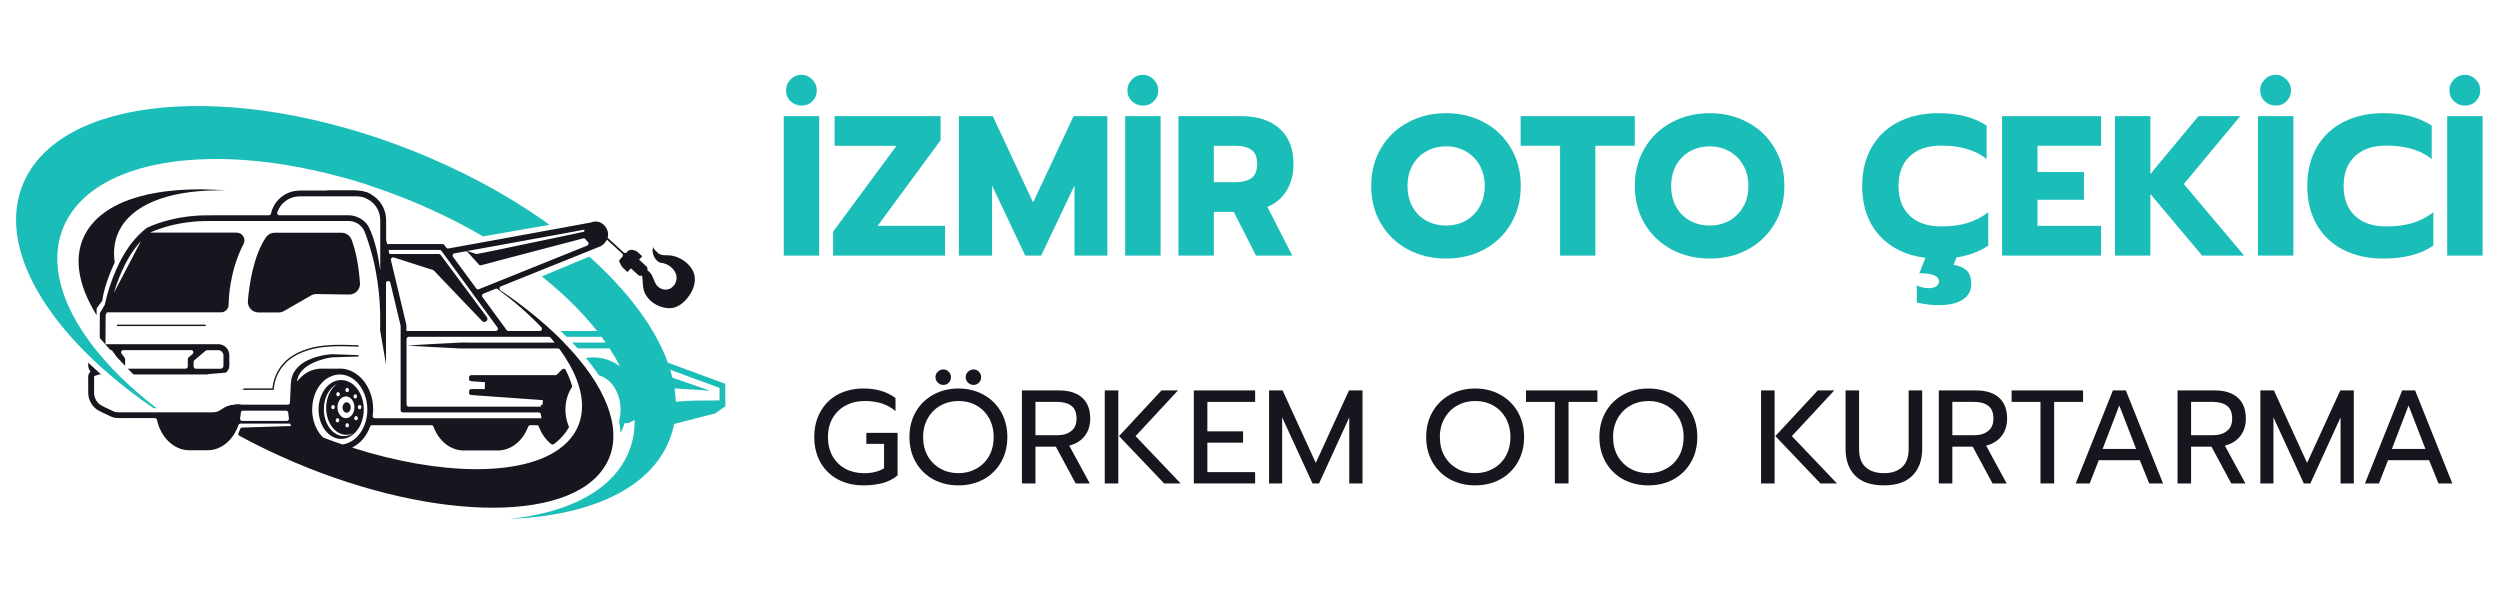 <svg xmlns="http://www.w3.org/2000/svg" xmlns:xlink="http://www.w3.org/1999/xlink" width="350" zoomAndPan="magnify" viewBox="0 0 262.5 63.75" height="85" preserveAspectRatio="xMidYMid meet" version="1.0"><defs><g/><clipPath id="1113a7348a"><path d="M 1 4 L 261.738 4 L 261.738 58 L 1 58 Z M 1 4 " clip-rule="nonzero"/></clipPath><clipPath id="1ea684e3b3"><path d="M 80 0.781 L 260.738 0.781 L 260.738 33 L 80 33 Z M 80 0.781 " clip-rule="nonzero"/></clipPath><clipPath id="67a37601e2"><rect x="0" width="181" y="0" height="33"/></clipPath><clipPath id="be9b7fa10d"><path d="M 83 32 L 258 32 L 258 53.375 L 83 53.375 Z M 83 32 " clip-rule="nonzero"/></clipPath><clipPath id="c61ebf8677"><rect x="0" width="175" y="0" height="22"/></clipPath><clipPath id="47e6801aac"><path d="M 52 22 L 75.324 22 L 75.324 51 L 52 51 Z M 52 22 " clip-rule="nonzero"/></clipPath><clipPath id="7899487f89"><path d="M 0.461 7 L 57 7 L 57 39 L 0.461 39 Z M 0.461 7 " clip-rule="nonzero"/></clipPath><clipPath id="0af6dc1acf"><path d="M 68 38 L 75.324 38 L 75.324 41 L 68 41 Z M 68 38 " clip-rule="nonzero"/></clipPath><clipPath id="95f9ac5d4c"><rect x="0" width="261" y="0" height="54"/></clipPath></defs><g clip-path="url(#1113a7348a)"><g transform="matrix(1, 0, 0, 1, 1, 4)"><g clip-path="url(#95f9ac5d4c)"><g clip-path="url(#1ea684e3b3)"><g transform="matrix(1, 0, 0, 1, 80, 0)"><g clip-path="url(#67a37601e2)"><g fill="#1abdb8" fill-opacity="1"><g transform="translate(0.357, 22.837)"><g><path d="M 2.812 -15.75 C 2.363 -15.75 1.977 -15.898 1.656 -16.203 C 1.332 -16.516 1.172 -16.895 1.172 -17.344 C 1.172 -17.789 1.332 -18.176 1.656 -18.5 C 1.977 -18.82 2.363 -18.984 2.812 -18.984 C 3.238 -18.984 3.609 -18.82 3.922 -18.5 C 4.242 -18.176 4.406 -17.789 4.406 -17.344 C 4.406 -16.895 4.25 -16.516 3.938 -16.203 C 3.633 -15.898 3.258 -15.75 2.812 -15.75 Z M 0.938 -14.641 L 4.656 -14.641 L 4.656 0 L 0.938 0 Z M 0.938 -14.641 "/></g></g></g><g fill="#1abdb8" fill-opacity="1"><g transform="translate(5.948, 22.837)"><g><path d="M 0.531 -2.516 L 7.188 -11.531 L 0.688 -11.531 L 0.688 -14.641 L 11.812 -14.641 L 11.812 -12.109 L 5.203 -3.125 L 12.281 -3.125 L 12.281 0 L 0.531 0 Z M 0.531 -2.516 "/></g></g></g><g fill="#1abdb8" fill-opacity="1"><g transform="translate(18.743, 22.837)"><g><path d="M 0.938 -14.641 L 4.5 -14.641 L 8.734 -5.578 L 12.984 -14.641 L 16.531 -14.641 L 16.531 0 L 13.078 0 L 13.078 -7.359 L 9.578 0 L 7.906 0 L 4.422 -7.359 L 4.422 0 L 0.938 0 Z M 0.938 -14.641 "/></g></g></g><g fill="#1abdb8" fill-opacity="1"><g transform="translate(36.207, 22.837)"><g><path d="M 2.812 -15.75 C 2.363 -15.75 1.977 -15.898 1.656 -16.203 C 1.332 -16.516 1.172 -16.895 1.172 -17.344 C 1.172 -17.789 1.332 -18.176 1.656 -18.5 C 1.977 -18.82 2.363 -18.984 2.812 -18.984 C 3.238 -18.984 3.609 -18.82 3.922 -18.5 C 4.242 -18.176 4.406 -17.789 4.406 -17.344 C 4.406 -16.895 4.25 -16.516 3.938 -16.203 C 3.633 -15.898 3.258 -15.75 2.812 -15.75 Z M 0.938 -14.641 L 4.656 -14.641 L 4.656 0 L 0.938 0 Z M 0.938 -14.641 "/></g></g></g><g fill="#1abdb8" fill-opacity="1"><g transform="translate(41.798, 22.837)"><g><path d="M 0.938 -14.641 L 7.516 -14.641 C 9.234 -14.641 10.578 -14.207 11.547 -13.344 C 12.523 -12.477 13.016 -11.238 13.016 -9.625 C 13.016 -8.531 12.773 -7.598 12.297 -6.828 C 11.828 -6.055 11.156 -5.484 10.281 -5.109 L 12.891 0 L 9.078 0 L 6.75 -4.594 L 4.656 -4.594 L 4.656 0 L 0.938 0 Z M 6.875 -7.703 C 7.613 -7.703 8.188 -7.844 8.594 -8.125 C 9 -8.414 9.203 -8.914 9.203 -9.625 C 9.203 -10.344 9 -10.836 8.594 -11.109 C 8.195 -11.391 7.625 -11.531 6.875 -11.531 L 4.656 -11.531 L 4.656 -7.703 Z M 6.875 -7.703 "/></g></g></g><g fill="#1abdb8" fill-opacity="1"><g transform="translate(55.325, 22.837)"><g/></g></g><g fill="#1abdb8" fill-opacity="1"><g transform="translate(62.445, 22.837)"><g><path d="M 8.406 0.312 C 6.926 0.312 5.586 -0.004 4.391 -0.641 C 3.191 -1.285 2.25 -2.188 1.562 -3.344 C 0.875 -4.5 0.531 -5.82 0.531 -7.312 C 0.531 -8.801 0.875 -10.125 1.562 -11.281 C 2.25 -12.445 3.191 -13.348 4.391 -13.984 C 5.586 -14.629 6.926 -14.953 8.406 -14.953 C 9.875 -14.953 11.203 -14.629 12.391 -13.984 C 13.586 -13.348 14.523 -12.445 15.203 -11.281 C 15.891 -10.125 16.234 -8.801 16.234 -7.312 C 16.234 -5.82 15.891 -4.5 15.203 -3.344 C 14.523 -2.188 13.586 -1.285 12.391 -0.641 C 11.203 -0.004 9.875 0.312 8.406 0.312 Z M 8.406 -3.156 C 9.145 -3.156 9.82 -3.32 10.438 -3.656 C 11.051 -4 11.539 -4.484 11.906 -5.109 C 12.27 -5.742 12.453 -6.477 12.453 -7.312 C 12.453 -8.145 12.27 -8.875 11.906 -9.5 C 11.551 -10.125 11.066 -10.609 10.453 -10.953 C 9.836 -11.297 9.156 -11.469 8.406 -11.469 C 7.633 -11.469 6.941 -11.297 6.328 -10.953 C 5.711 -10.609 5.227 -10.125 4.875 -9.5 C 4.52 -8.875 4.344 -8.145 4.344 -7.312 C 4.344 -6.477 4.52 -5.742 4.875 -5.109 C 5.227 -4.484 5.711 -4 6.328 -3.656 C 6.953 -3.32 7.645 -3.156 8.406 -3.156 Z M 8.406 -3.156 "/></g></g></g><g fill="#1abdb8" fill-opacity="1"><g transform="translate(78.464, 22.837)"><g><path d="M 4.344 -11.531 L 0.203 -11.531 L 0.203 -14.641 L 12.188 -14.641 L 12.188 -11.531 L 8.047 -11.531 L 8.047 0 L 4.344 0 Z M 4.344 -11.531 "/></g></g></g><g fill="#1abdb8" fill-opacity="1"><g transform="translate(90.127, 22.837)"><g><path d="M 8.406 0.312 C 6.926 0.312 5.586 -0.004 4.391 -0.641 C 3.191 -1.285 2.25 -2.188 1.562 -3.344 C 0.875 -4.5 0.531 -5.82 0.531 -7.312 C 0.531 -8.801 0.875 -10.125 1.562 -11.281 C 2.25 -12.445 3.191 -13.348 4.391 -13.984 C 5.586 -14.629 6.926 -14.953 8.406 -14.953 C 9.875 -14.953 11.203 -14.629 12.391 -13.984 C 13.586 -13.348 14.523 -12.445 15.203 -11.281 C 15.891 -10.125 16.234 -8.801 16.234 -7.312 C 16.234 -5.82 15.891 -4.5 15.203 -3.344 C 14.523 -2.188 13.586 -1.285 12.391 -0.641 C 11.203 -0.004 9.875 0.312 8.406 0.312 Z M 8.406 -3.156 C 9.145 -3.156 9.82 -3.32 10.438 -3.656 C 11.051 -4 11.539 -4.484 11.906 -5.109 C 12.27 -5.742 12.453 -6.477 12.453 -7.312 C 12.453 -8.145 12.27 -8.875 11.906 -9.5 C 11.551 -10.125 11.066 -10.609 10.453 -10.953 C 9.836 -11.297 9.156 -11.469 8.406 -11.469 C 7.633 -11.469 6.941 -11.297 6.328 -10.953 C 5.711 -10.609 5.227 -10.125 4.875 -9.5 C 4.52 -8.875 4.344 -8.145 4.344 -7.312 C 4.344 -6.477 4.52 -5.742 4.875 -5.109 C 5.227 -4.484 5.711 -4 6.328 -3.656 C 6.953 -3.32 7.645 -3.156 8.406 -3.156 Z M 8.406 -3.156 "/></g></g></g><g fill="#1abdb8" fill-opacity="1"><g transform="translate(106.879, 22.837)"><g/></g></g><g fill="#1abdb8" fill-opacity="1"><g transform="translate(113.999, 22.837)"><g><path d="M 13.766 -1.047 C 12.848 -0.422 11.738 -0.008 10.438 0.188 L 10.125 0.969 C 10.738 1.062 11.203 1.266 11.516 1.578 C 11.828 1.891 11.984 2.348 11.984 2.953 C 11.984 3.691 11.68 4.25 11.078 4.625 C 10.484 5.008 9.664 5.203 8.625 5.203 C 8.156 5.203 7.695 5.172 7.25 5.109 C 6.812 5.055 6.484 4.988 6.266 4.906 L 6.266 3.125 C 6.629 3.32 7.055 3.422 7.547 3.422 C 7.879 3.422 8.133 3.352 8.312 3.219 C 8.5 3.094 8.594 2.922 8.594 2.703 C 8.594 2.441 8.43 2.234 8.109 2.078 C 7.797 1.93 7.27 1.859 6.531 1.859 L 7.172 0.234 C 5.816 0.066 4.641 -0.344 3.641 -1 C 2.641 -1.656 1.867 -2.52 1.328 -3.594 C 0.797 -4.676 0.531 -5.914 0.531 -7.312 C 0.531 -8.863 0.859 -10.211 1.516 -11.359 C 2.172 -12.516 3.102 -13.398 4.312 -14.016 C 5.52 -14.641 6.914 -14.953 8.5 -14.953 C 9.551 -14.953 10.488 -14.848 11.312 -14.641 C 12.133 -14.43 12.895 -14.102 13.594 -13.656 L 13.594 -10.141 C 12.977 -10.629 12.281 -10.984 11.5 -11.203 C 10.727 -11.43 9.844 -11.547 8.844 -11.547 C 7.406 -11.547 6.297 -11.172 5.516 -10.422 C 4.734 -9.672 4.344 -8.633 4.344 -7.312 C 4.344 -5.988 4.734 -4.945 5.516 -4.188 C 6.305 -3.438 7.414 -3.062 8.844 -3.062 C 9.844 -3.062 10.738 -3.176 11.531 -3.406 C 12.332 -3.645 13.078 -4.023 13.766 -4.547 Z M 13.766 -1.047 "/></g></g></g><g fill="#1abdb8" fill-opacity="1"><g transform="translate(128.28, 22.837)"><g><path d="M 0.938 -14.641 L 11.328 -14.641 L 11.328 -11.531 L 4.656 -11.531 L 4.656 -8.781 L 9.531 -8.781 L 9.531 -5.859 L 4.656 -5.859 L 4.656 -3.125 L 11.328 -3.125 L 11.328 0 L 0.938 0 Z M 0.938 -14.641 "/></g></g></g><g fill="#1abdb8" fill-opacity="1"><g transform="translate(140.132, 22.837)"><g><path d="M 0.938 -14.641 L 4.656 -14.641 L 4.656 -8.562 L 9.703 -14.641 L 14.094 -14.641 L 8.172 -7.516 L 14.5 0 L 10.094 0 L 4.656 -6.469 L 4.656 0 L 0.938 0 Z M 0.938 -14.641 "/></g></g></g><g fill="#1abdb8" fill-opacity="1"><g transform="translate(155.146, 22.837)"><g><path d="M 2.812 -15.75 C 2.363 -15.75 1.977 -15.898 1.656 -16.203 C 1.332 -16.516 1.172 -16.895 1.172 -17.344 C 1.172 -17.789 1.332 -18.176 1.656 -18.5 C 1.977 -18.82 2.363 -18.984 2.812 -18.984 C 3.238 -18.984 3.609 -18.82 3.922 -18.5 C 4.242 -18.176 4.406 -17.789 4.406 -17.344 C 4.406 -16.895 4.25 -16.516 3.938 -16.203 C 3.633 -15.898 3.258 -15.75 2.812 -15.75 Z M 0.938 -14.641 L 4.656 -14.641 L 4.656 0 L 0.938 0 Z M 0.938 -14.641 "/></g></g></g><g fill="#1abdb8" fill-opacity="1"><g transform="translate(160.737, 22.837)"><g><path d="M 8.5 0.312 C 6.914 0.312 5.52 0.004 4.312 -0.609 C 3.102 -1.223 2.172 -2.102 1.516 -3.25 C 0.859 -4.406 0.531 -5.758 0.531 -7.312 C 0.531 -8.863 0.859 -10.211 1.516 -11.359 C 2.172 -12.516 3.102 -13.398 4.312 -14.016 C 5.52 -14.641 6.914 -14.953 8.5 -14.953 C 9.551 -14.953 10.488 -14.848 11.312 -14.641 C 12.133 -14.43 12.895 -14.102 13.594 -13.656 L 13.594 -10.141 C 12.977 -10.629 12.281 -10.984 11.5 -11.203 C 10.727 -11.43 9.844 -11.547 8.844 -11.547 C 7.406 -11.547 6.297 -11.172 5.516 -10.422 C 4.734 -9.672 4.344 -8.633 4.344 -7.312 C 4.344 -5.988 4.734 -4.945 5.516 -4.188 C 6.305 -3.438 7.414 -3.062 8.844 -3.062 C 9.844 -3.062 10.738 -3.176 11.531 -3.406 C 12.332 -3.645 13.078 -4.023 13.766 -4.547 L 13.766 -1.047 C 12.441 -0.141 10.688 0.312 8.5 0.312 Z M 8.5 0.312 "/></g></g></g><g fill="#1abdb8" fill-opacity="1"><g transform="translate(175.018, 22.837)"><g><path d="M 2.812 -15.75 C 2.363 -15.75 1.977 -15.898 1.656 -16.203 C 1.332 -16.516 1.172 -16.895 1.172 -17.344 C 1.172 -17.789 1.332 -18.176 1.656 -18.5 C 1.977 -18.82 2.363 -18.984 2.812 -18.984 C 3.238 -18.984 3.609 -18.82 3.922 -18.5 C 4.242 -18.176 4.406 -17.789 4.406 -17.344 C 4.406 -16.895 4.25 -16.516 3.938 -16.203 C 3.633 -15.898 3.258 -15.75 2.812 -15.75 Z M 0.938 -14.641 L 4.656 -14.641 L 4.656 0 L 0.938 0 Z M 0.938 -14.641 "/></g></g></g></g></g></g><g clip-path="url(#be9b7fa10d)"><g transform="matrix(1, 0, 0, 1, 83, 32)"><g clip-path="url(#c61ebf8677)"><g fill="#16171e" fill-opacity="1"><g transform="translate(0.872, 14.761)"><g><path d="M 5.797 0.203 C 4.785 0.203 3.891 -0.004 3.109 -0.422 C 2.328 -0.836 1.719 -1.43 1.281 -2.203 C 0.844 -2.973 0.625 -3.863 0.625 -4.875 C 0.625 -5.883 0.844 -6.773 1.281 -7.547 C 1.719 -8.328 2.328 -8.926 3.109 -9.344 C 3.891 -9.758 4.785 -9.969 5.797 -9.969 C 7.148 -9.969 8.27 -9.633 9.156 -8.969 L 9.156 -7.594 C 8.352 -8.301 7.273 -8.656 5.922 -8.656 C 5.18 -8.656 4.52 -8.5 3.938 -8.188 C 3.352 -7.883 2.895 -7.445 2.562 -6.875 C 2.227 -6.301 2.062 -5.633 2.062 -4.875 C 2.062 -4.113 2.223 -3.441 2.547 -2.859 C 2.879 -2.285 3.332 -1.844 3.906 -1.531 C 4.488 -1.227 5.141 -1.078 5.859 -1.078 C 6.711 -1.078 7.41 -1.25 7.953 -1.594 L 7.953 -4.156 L 6.094 -4.156 L 6.094 -5.312 L 9.375 -5.312 L 9.375 -0.844 C 8.938 -0.477 8.422 -0.211 7.828 -0.047 C 7.234 0.117 6.555 0.203 5.797 0.203 Z M 5.797 0.203 "/></g></g></g><g fill="#16171e" fill-opacity="1"><g transform="translate(10.866, 14.761)"><g><path d="M 4.188 -10.344 C 3.969 -10.344 3.773 -10.422 3.609 -10.578 C 3.441 -10.742 3.359 -10.938 3.359 -11.156 C 3.359 -11.383 3.441 -11.578 3.609 -11.734 C 3.773 -11.891 3.969 -11.969 4.188 -11.969 C 4.406 -11.969 4.594 -11.891 4.75 -11.734 C 4.906 -11.578 4.984 -11.383 4.984 -11.156 C 4.984 -10.938 4.906 -10.742 4.75 -10.578 C 4.594 -10.422 4.406 -10.344 4.188 -10.344 Z M 7.359 -10.344 C 7.141 -10.344 6.945 -10.422 6.781 -10.578 C 6.613 -10.742 6.531 -10.938 6.531 -11.156 C 6.531 -11.383 6.613 -11.578 6.781 -11.734 C 6.945 -11.891 7.141 -11.969 7.359 -11.969 C 7.578 -11.969 7.766 -11.891 7.922 -11.734 C 8.078 -11.578 8.156 -11.383 8.156 -11.156 C 8.156 -10.938 8.078 -10.742 7.922 -10.578 C 7.766 -10.422 7.578 -10.344 7.359 -10.344 Z M 5.766 0.203 C 4.797 0.203 3.922 -0.004 3.141 -0.422 C 2.359 -0.848 1.742 -1.445 1.297 -2.219 C 0.848 -2.988 0.625 -3.875 0.625 -4.875 C 0.625 -5.875 0.848 -6.758 1.297 -7.531 C 1.742 -8.301 2.359 -8.898 3.141 -9.328 C 3.922 -9.754 4.797 -9.969 5.766 -9.969 C 6.734 -9.969 7.609 -9.754 8.391 -9.328 C 9.172 -8.898 9.785 -8.301 10.234 -7.531 C 10.68 -6.758 10.906 -5.875 10.906 -4.875 C 10.906 -3.875 10.68 -2.988 10.234 -2.219 C 9.785 -1.445 9.172 -0.848 8.391 -0.422 C 7.609 -0.004 6.734 0.203 5.766 0.203 Z M 5.766 -1.078 C 6.453 -1.078 7.078 -1.234 7.641 -1.547 C 8.211 -1.859 8.66 -2.301 8.984 -2.875 C 9.305 -3.445 9.469 -4.113 9.469 -4.875 C 9.469 -5.625 9.305 -6.285 8.984 -6.859 C 8.66 -7.43 8.219 -7.875 7.656 -8.188 C 7.102 -8.5 6.484 -8.656 5.797 -8.656 C 5.098 -8.656 4.469 -8.5 3.906 -8.188 C 3.344 -7.883 2.895 -7.441 2.562 -6.859 C 2.227 -6.285 2.062 -5.625 2.062 -4.875 C 2.062 -4.113 2.223 -3.445 2.547 -2.875 C 2.879 -2.301 3.328 -1.859 3.891 -1.547 C 4.453 -1.234 5.078 -1.078 5.766 -1.078 Z M 5.766 -1.078 "/></g></g></g><g fill="#16171e" fill-opacity="1"><g transform="translate(22.396, 14.761)"><g><path d="M 0.906 -9.766 L 4.828 -9.766 C 5.867 -9.766 6.672 -9.508 7.234 -9 C 7.797 -8.5 8.078 -7.766 8.078 -6.797 C 8.078 -6.086 7.883 -5.484 7.5 -4.984 C 7.113 -4.484 6.57 -4.145 5.875 -3.969 L 8.031 0 L 6.547 0 L 4.469 -3.859 L 2.328 -3.859 L 2.328 0 L 0.906 0 Z M 4.594 -5.062 C 5.219 -5.062 5.711 -5.207 6.078 -5.5 C 6.453 -5.789 6.641 -6.223 6.641 -6.797 C 6.641 -7.43 6.457 -7.883 6.094 -8.156 C 5.738 -8.426 5.238 -8.562 4.594 -8.562 L 2.328 -8.562 L 2.328 -5.062 Z M 4.594 -5.062 "/></g></g></g><g fill="#16171e" fill-opacity="1"><g transform="translate(31.093, 14.761)"><g><path d="M 0.906 -9.766 L 2.328 -9.766 L 2.328 0 L 0.906 0 Z M 2.406 -4.969 L 6.859 -9.766 L 8.594 -9.766 L 4.141 -4.969 L 8.875 0 L 7.141 0 Z M 2.406 -4.969 "/></g></g></g><g fill="#16171e" fill-opacity="1"><g transform="translate(40.445, 14.761)"><g><path d="M 0.906 -9.766 L 7.344 -9.766 L 7.344 -8.562 L 2.328 -8.562 L 2.328 -5.469 L 6.078 -5.469 L 6.078 -4.281 L 2.328 -4.281 L 2.328 -1.188 L 7.344 -1.188 L 7.344 0 L 0.906 0 Z M 0.906 -9.766 "/></g></g></g><g fill="#16171e" fill-opacity="1"><g transform="translate(48.345, 14.761)"><g><path d="M 0.906 -9.766 L 2.328 -9.766 L 5.812 -2.156 L 9.297 -9.766 L 10.719 -9.766 L 10.719 0 L 9.328 0 L 9.328 -6.938 L 6.156 0 L 5.469 0 L 2.281 -6.938 L 2.281 0 L 0.906 0 Z M 0.906 -9.766 "/></g></g></g><g fill="#16171e" fill-opacity="1"><g transform="translate(59.959, 14.761)"><g/></g></g><g fill="#16171e" fill-opacity="1"><g transform="translate(65.124, 14.761)"><g><path d="M 5.766 0.203 C 4.797 0.203 3.922 -0.004 3.141 -0.422 C 2.359 -0.848 1.742 -1.445 1.297 -2.219 C 0.848 -2.988 0.625 -3.875 0.625 -4.875 C 0.625 -5.875 0.848 -6.758 1.297 -7.531 C 1.742 -8.301 2.359 -8.898 3.141 -9.328 C 3.922 -9.754 4.797 -9.969 5.766 -9.969 C 6.734 -9.969 7.609 -9.754 8.391 -9.328 C 9.172 -8.898 9.785 -8.301 10.234 -7.531 C 10.68 -6.758 10.906 -5.875 10.906 -4.875 C 10.906 -3.875 10.68 -2.988 10.234 -2.219 C 9.785 -1.445 9.172 -0.848 8.391 -0.422 C 7.609 -0.004 6.734 0.203 5.766 0.203 Z M 5.766 -1.078 C 6.453 -1.078 7.078 -1.234 7.641 -1.547 C 8.211 -1.859 8.66 -2.301 8.984 -2.875 C 9.305 -3.445 9.469 -4.113 9.469 -4.875 C 9.469 -5.625 9.305 -6.285 8.984 -6.859 C 8.66 -7.43 8.219 -7.875 7.656 -8.188 C 7.102 -8.5 6.484 -8.656 5.797 -8.656 C 5.098 -8.656 4.469 -8.5 3.906 -8.188 C 3.344 -7.883 2.895 -7.441 2.562 -6.859 C 2.227 -6.285 2.062 -5.625 2.062 -4.875 C 2.062 -4.113 2.223 -3.445 2.547 -2.875 C 2.879 -2.301 3.328 -1.859 3.891 -1.547 C 4.453 -1.234 5.078 -1.078 5.766 -1.078 Z M 5.766 -1.078 "/></g></g></g><g fill="#16171e" fill-opacity="1"><g transform="translate(75.885, 14.761)"><g><path d="M 3.375 -8.562 L 0.344 -8.562 L 0.344 -9.766 L 7.844 -9.766 L 7.844 -8.562 L 4.812 -8.562 L 4.812 0 L 3.375 0 Z M 3.375 -8.562 "/></g></g></g><g fill="#16171e" fill-opacity="1"><g transform="translate(83.311, 14.761)"><g><path d="M 5.766 0.203 C 4.797 0.203 3.922 -0.004 3.141 -0.422 C 2.359 -0.848 1.742 -1.445 1.297 -2.219 C 0.848 -2.988 0.625 -3.875 0.625 -4.875 C 0.625 -5.875 0.848 -6.758 1.297 -7.531 C 1.742 -8.301 2.359 -8.898 3.141 -9.328 C 3.922 -9.754 4.797 -9.969 5.766 -9.969 C 6.734 -9.969 7.609 -9.754 8.391 -9.328 C 9.172 -8.898 9.785 -8.301 10.234 -7.531 C 10.68 -6.758 10.906 -5.875 10.906 -4.875 C 10.906 -3.875 10.68 -2.988 10.234 -2.219 C 9.785 -1.445 9.172 -0.848 8.391 -0.422 C 7.609 -0.004 6.734 0.203 5.766 0.203 Z M 5.766 -1.078 C 6.453 -1.078 7.078 -1.234 7.641 -1.547 C 8.211 -1.859 8.66 -2.301 8.984 -2.875 C 9.305 -3.445 9.469 -4.113 9.469 -4.875 C 9.469 -5.625 9.305 -6.285 8.984 -6.859 C 8.66 -7.43 8.219 -7.875 7.656 -8.188 C 7.102 -8.5 6.484 -8.656 5.797 -8.656 C 5.098 -8.656 4.469 -8.5 3.906 -8.188 C 3.344 -7.883 2.895 -7.441 2.562 -6.859 C 2.227 -6.285 2.062 -5.625 2.062 -4.875 C 2.062 -4.113 2.223 -3.445 2.547 -2.875 C 2.879 -2.301 3.328 -1.859 3.891 -1.547 C 4.453 -1.234 5.078 -1.078 5.766 -1.078 Z M 5.766 -1.078 "/></g></g></g><g fill="#16171e" fill-opacity="1"><g transform="translate(94.841, 14.761)"><g/></g></g><g fill="#16171e" fill-opacity="1"><g transform="translate(100.005, 14.761)"><g><path d="M 0.906 -9.766 L 2.328 -9.766 L 2.328 0 L 0.906 0 Z M 2.406 -4.969 L 6.859 -9.766 L 8.594 -9.766 L 4.141 -4.969 L 8.875 0 L 7.141 0 Z M 2.406 -4.969 "/></g></g></g><g fill="#16171e" fill-opacity="1"><g transform="translate(108.939, 14.761)"><g><path d="M 4.875 0.203 C 3.539 0.203 2.535 -0.133 1.859 -0.812 C 1.18 -1.5 0.844 -2.441 0.844 -3.641 L 0.844 -9.766 L 2.266 -9.766 L 2.266 -3.594 C 2.266 -2.758 2.492 -2.129 2.953 -1.703 C 3.422 -1.285 4.062 -1.078 4.875 -1.078 C 5.676 -1.078 6.305 -1.285 6.766 -1.703 C 7.234 -2.129 7.469 -2.758 7.469 -3.594 L 7.469 -9.766 L 8.891 -9.766 L 8.891 -3.641 C 8.891 -2.453 8.551 -1.516 7.875 -0.828 C 7.195 -0.141 6.195 0.203 4.875 0.203 Z M 4.875 0.203 "/></g></g></g><g fill="#16171e" fill-opacity="1"><g transform="translate(118.668, 14.761)"><g><path d="M 0.906 -9.766 L 4.828 -9.766 C 5.867 -9.766 6.672 -9.508 7.234 -9 C 7.797 -8.5 8.078 -7.766 8.078 -6.797 C 8.078 -6.086 7.883 -5.484 7.5 -4.984 C 7.113 -4.484 6.57 -4.145 5.875 -3.969 L 8.031 0 L 6.547 0 L 4.469 -3.859 L 2.328 -3.859 L 2.328 0 L 0.906 0 Z M 4.594 -5.062 C 5.219 -5.062 5.711 -5.207 6.078 -5.5 C 6.453 -5.789 6.641 -6.223 6.641 -6.797 C 6.641 -7.43 6.457 -7.883 6.094 -8.156 C 5.738 -8.426 5.238 -8.562 4.594 -8.562 L 2.328 -8.562 L 2.328 -5.062 Z M 4.594 -5.062 "/></g></g></g><g fill="#16171e" fill-opacity="1"><g transform="translate(126.875, 14.761)"><g><path d="M 3.375 -8.562 L 0.344 -8.562 L 0.344 -9.766 L 7.844 -9.766 L 7.844 -8.562 L 4.812 -8.562 L 4.812 0 L 3.375 0 Z M 3.375 -8.562 "/></g></g></g><g fill="#16171e" fill-opacity="1"><g transform="translate(133.323, 14.761)"><g><path d="M 4.531 -9.766 L 5.891 -9.766 L 9.797 0 L 8.344 0 L 7.359 -2.438 L 3.047 -2.438 L 2.094 0 L 0.625 0 Z M 6.969 -3.625 L 5.203 -8.188 L 3.453 -3.625 Z M 6.969 -3.625 "/></g></g></g><g fill="#16171e" fill-opacity="1"><g transform="translate(143.736, 14.761)"><g><path d="M 0.906 -9.766 L 4.828 -9.766 C 5.867 -9.766 6.672 -9.508 7.234 -9 C 7.797 -8.5 8.078 -7.766 8.078 -6.797 C 8.078 -6.086 7.883 -5.484 7.5 -4.984 C 7.113 -4.484 6.57 -4.145 5.875 -3.969 L 8.031 0 L 6.547 0 L 4.469 -3.859 L 2.328 -3.859 L 2.328 0 L 0.906 0 Z M 4.594 -5.062 C 5.219 -5.062 5.711 -5.207 6.078 -5.5 C 6.453 -5.789 6.641 -6.223 6.641 -6.797 C 6.641 -7.43 6.457 -7.883 6.094 -8.156 C 5.738 -8.426 5.238 -8.562 4.594 -8.562 L 2.328 -8.562 L 2.328 -5.062 Z M 4.594 -5.062 "/></g></g></g><g fill="#16171e" fill-opacity="1"><g transform="translate(152.432, 14.761)"><g><path d="M 0.906 -9.766 L 2.328 -9.766 L 5.812 -2.156 L 9.297 -9.766 L 10.719 -9.766 L 10.719 0 L 9.328 0 L 9.328 -6.938 L 6.156 0 L 5.469 0 L 2.281 -6.938 L 2.281 0 L 0.906 0 Z M 0.906 -9.766 "/></g></g></g><g fill="#16171e" fill-opacity="1"><g transform="translate(163.697, 14.761)"><g><path d="M 4.531 -9.766 L 5.891 -9.766 L 9.797 0 L 8.344 0 L 7.359 -2.438 L 3.047 -2.438 L 2.094 0 L 0.625 0 Z M 6.969 -3.625 L 5.203 -8.188 L 3.453 -3.625 Z M 6.969 -3.625 "/></g></g></g></g></g></g><path fill="#16171e" d="M 26.148 28.809 L 28.254 28.809 C 28.453 28.809 28.645 28.758 28.816 28.66 L 31.656 27.023 C 31.832 26.922 32.031 26.871 32.234 26.875 L 35.656 26.926 C 36.32 26.938 36.848 26.371 36.797 25.711 C 36.625 23.352 36.211 21.922 35.91 21.156 C 35.738 20.723 35.324 20.438 34.859 20.438 L 27.852 20.438 C 27.477 20.438 27.125 20.625 26.914 20.934 C 25.602 22.875 25.168 25.914 25.027 27.594 C 24.969 28.25 25.488 28.809 26.148 28.809 Z M 26.148 28.809 " fill-opacity="1" fill-rule="nonzero"/><path fill="#16171e" d="M 36.656 32.254 L 36.633 32.254 C 34.367 32.164 32.023 32.062 29.973 33.191 C 27.898 34.336 27.633 36.367 27.605 36.785 L 24.609 36.785 C 24.566 36.855 24.508 36.922 24.473 36.922 L 24.27 36.922 C 24.266 36.926 24.266 36.93 24.262 36.934 L 27.746 36.934 L 27.746 36.859 C 27.746 36.836 27.812 34.555 30.043 33.324 C 32.059 32.219 34.375 32.316 36.621 32.402 L 36.652 32.402 L 36.652 32.254 Z M 36.656 32.254 " fill-opacity="1" fill-rule="nonzero"/><path fill="#16171e" d="M 11.289 30.086 L 20.59 30.086 L 20.59 30.238 L 11.289 30.238 Z M 11.289 30.086 " fill-opacity="1" fill-rule="nonzero"/><g clip-path="url(#47e6801aac)"><path fill="#1abdb8" d="M 74.961 36.227 L 69.125 34.078 C 67.887 30.668 65.328 27.121 61.75 23.746 L 61.695 23.695 L 61.387 23.41 C 61.363 23.387 61.336 23.363 61.305 23.34 C 61.16 23.207 61.02 23.074 60.875 22.945 L 55.891 25.02 C 56.043 25.145 56.191 25.262 56.336 25.383 C 58.449 27.117 60.254 28.93 61.695 30.754 L 57.867 30.754 C 58.066 30.945 58.281 31.145 58.496 31.363 L 62.16 31.363 C 62.312 31.566 62.457 31.766 62.598 31.969 L 59.086 31.969 C 59.277 32.164 59.465 32.367 59.66 32.582 L 63.008 32.582 C 63.422 33.211 63.785 33.84 64.102 34.465 C 63.285 33.871 62.312 33.527 61.262 33.527 C 61.012 33.527 60.766 33.547 60.523 33.586 C 60.992 34.156 61.457 34.77 61.891 35.414 C 63.191 35.777 64.16 37.25 64.16 39.004 C 64.16 39.414 64.105 39.809 64 40.188 L 64 40.191 C 64.082 40.609 64.129 41.023 64.148 41.445 C 64.324 41.137 64.469 40.805 64.57 40.438 L 64.57 40.43 L 64.969 40.43 L 64.984 40.418 C 64.988 40.418 65.246 40.289 65.637 40.098 C 65.652 41.227 65.469 42.316 65.059 43.352 C 63.453 47.43 58.766 49.852 52.449 50.488 C 60.887 50.18 67.27 47.34 69.301 42.164 C 69.512 41.625 69.672 41.074 69.781 40.512 C 69.902 39.887 69.961 39.258 69.965 38.617 L 70.48 38.641 L 71.574 38.684 C 71.938 38.699 72.297 38.684 72.668 38.68 L 74.852 38.66 L 75.156 38.66 L 75.156 36.301 Z M 74.551 36.73 L 74.551 38.043 L 72.668 38.059 C 72.309 38.07 71.941 38.055 71.578 38.074 L 70.488 38.141 L 69.961 38.176 C 69.949 37.719 69.902 37.254 69.828 36.785 C 69.773 36.414 69.691 36.035 69.602 35.656 C 69.531 35.383 69.457 35.102 69.371 34.824 Z M 74.551 36.73 " fill-opacity="1" fill-rule="nonzero"/></g><g clip-path="url(#7899487f89)"><path fill="#1abdb8" d="M 56.148 19.207 C 52.109 16.371 47.34 13.793 42.043 11.715 C 23.281 4.352 5.062 6.039 1.352 15.484 C -0.703 20.727 2.129 27.25 8.266 33.277 C 8.469 33.473 8.668 33.676 8.879 33.867 C 9.18 34.152 9.484 34.438 9.801 34.715 C 10.031 34.918 10.266 35.125 10.5 35.324 C 11.914 36.543 13.461 37.727 15.133 38.867 L 15.449 38.867 C 13.953 37.719 12.598 36.531 11.391 35.324 C 11.188 35.117 10.992 34.914 10.801 34.715 C 10.188 34.074 9.625 33.43 9.105 32.781 C 8.969 32.617 8.84 32.449 8.715 32.281 C 5.438 28 4.164 23.648 5.598 20.008 C 8.129 13.562 18.367 11.246 30.535 13.586 C 30.535 13.586 31.105 13.699 31.969 13.891 C 31.969 13.887 31.969 13.887 31.969 13.883 C 32.707 14.043 33.457 14.223 34.211 14.426 C 34.332 14.457 34.461 14.492 34.586 14.52 C 35.711 14.809 36.906 15.156 37.938 15.527 C 39.027 15.883 40.121 16.277 41.215 16.711 C 44.109 17.848 46.82 19.152 49.312 20.586 L 49.316 20.586 C 49.453 20.66 49.586 20.742 49.719 20.82 L 56.695 19.605 C 56.512 19.465 56.332 19.336 56.148 19.207 Z M 56.148 19.207 " fill-opacity="1" fill-rule="nonzero"/></g><path fill="#1abdb8" d="M 19.41 33.82 C 19.359 33.863 19.328 33.922 19.328 33.992 L 19.328 33.887 Z M 19.41 33.82 " fill-opacity="1" fill-rule="nonzero"/><path fill="#1abdb8" d="M 19.559 34.719 L 19.328 34.719 L 19.328 34.488 C 19.328 34.613 19.434 34.719 19.559 34.719 Z M 19.559 34.719 " fill-opacity="1" fill-rule="nonzero"/><path fill="#1abdb8" d="M 20.648 32.77 L 20.734 32.77 C 20.676 32.77 20.629 32.793 20.586 32.828 Z M 20.648 32.77 " fill-opacity="1" fill-rule="nonzero"/><path fill="#1abdb8" d="M 22.461 33.074 L 22.461 33.305 C 22.461 33.012 22.223 32.77 21.93 32.77 L 22.16 32.77 C 22.328 32.77 22.461 32.906 22.461 33.074 Z M 22.461 33.074 " fill-opacity="1" fill-rule="nonzero"/><path fill="#16171e" d="M 11.043 23.551 C 10.848 22.203 11.055 20.949 11.719 19.848 C 13.355 17.145 17.434 15.875 22.723 15.992 C 15.691 15.457 10.18 16.871 8.105 20.297 C 6.633 22.73 7.113 25.828 9.145 29.098 L 9.145 28.375 L 9.742 27.57 C 9.891 26.312 10.508 24.73 11.043 23.551 Z M 11.043 23.551 " fill-opacity="1" fill-rule="nonzero"/><path fill="#16171e" d="M 38.004 16.738 L 33.168 16 L 36.145 16 C 36.145 16 37.039 16.074 37.457 16.18 C 37.516 16.195 37.57 16.215 37.602 16.23 C 37.887 16.363 37.887 16.363 37.887 16.363 Z M 38.004 16.738 " fill-opacity="1" fill-rule="nonzero"/><path fill="#16171e" d="M 71.734 24.398 C 71.301 23.574 70.418 23.004 69.516 22.836 C 69.094 22.758 68.621 22.883 68.227 22.668 C 68.09 22.586 67.523 22.09 67.602 21.895 C 67.312 22.637 67.906 23.547 68.41 23.594 C 69.211 23.664 70.055 24.359 70.039 25.199 C 70.035 25.688 69.723 26.156 69.277 26.34 C 68.859 26.5 68.402 26.383 68.082 26.09 C 67.727 25.762 67.66 25.289 67.441 24.879 C 67.328 24.676 67.141 24.496 66.965 24.352 C 67.008 24.215 66.98 24.066 66.871 23.965 L 66.105 23.266 L 66.434 22.91 L 65.93 22.445 C 65.875 22.414 65.793 22.367 65.738 22.332 L 65.496 22.254 C 65.277 22.184 65.035 22.242 64.879 22.414 L 64.812 22.488 C 64.73 22.586 64.582 22.59 64.484 22.504 L 62.805 20.969 C 62.836 20.859 62.852 20.742 62.852 20.629 C 62.852 20.336 62.75 20.051 62.582 19.828 C 62.355 19.492 61.98 19.258 61.543 19.258 C 61.375 19.258 61.203 19.293 61.062 19.359 C 60.387 19.484 59.008 19.734 57.312 20.047 C 55.27 20.422 52.766 20.879 50.516 21.289 C 48.777 21.605 47.191 21.895 46.078 22.09 C 45.988 22.105 45.906 22.066 45.852 21.996 L 45.648 21.723 C 45.605 21.66 45.539 21.629 45.465 21.629 L 39.648 21.629 L 39.543 21.195 C 39.543 21.18 39.543 21.16 39.543 21.145 L 39.543 19.102 C 39.543 17.949 38.891 16.895 37.887 16.367 C 37.887 16.367 37.887 16.367 37.605 16.234 C 37.559 16.211 37.512 16.195 37.461 16.184 C 37.457 16.184 37.457 16.184 37.457 16.184 C 37.137 16.066 36.789 16.004 36.441 16.004 L 30.422 16.004 L 29.941 16.059 C 28.699 16.266 27.727 17.211 27.453 18.422 C 27.43 18.531 27.336 18.605 27.23 18.605 L 21.414 18.605 C 20.648 18.598 19.84 18.609 19.051 18.699 C 18.262 18.781 17.48 18.918 16.711 19.117 C 15.938 19.32 15.195 19.562 14.449 19.906 L 14.418 19.922 L 14.395 19.945 C 14.254 20.059 14.086 20.176 13.949 20.312 C 13.805 20.449 13.66 20.578 13.52 20.723 C 13.254 21 12.992 21.293 12.754 21.602 C 12.633 21.758 12.531 21.922 12.418 22.082 C 12.309 22.23 12.203 22.398 12.105 22.562 C 11.902 22.887 11.719 23.234 11.543 23.574 C 11.422 23.816 11.305 24.066 11.199 24.316 C 10.684 25.469 10.301 26.668 10.023 27.902 L 10.016 27.926 L 10.016 27.938 L 10.012 27.98 L 9.527 28.805 L 9.484 28.875 L 9.484 28.957 L 9.48 29.605 L 9.473 31.402 C 9.473 31.457 9.492 31.512 9.527 31.551 C 9.848 31.918 10.207 32.328 10.602 32.762 L 10.738 32.762 L 11.273 33.5 C 11.273 33.5 11.273 33.504 11.277 33.504 C 11.551 33.797 11.836 34.098 12.137 34.414 L 12.137 33.711 C 12.137 33.66 12.121 33.617 12.09 33.574 L 11.762 33.129 C 11.648 32.977 11.758 32.762 11.945 32.762 L 19.074 32.762 C 19.289 32.762 19.383 33.031 19.223 33.172 L 18.797 33.527 C 18.746 33.57 18.719 33.633 18.719 33.699 L 18.719 34.477 C 18.719 34.602 18.613 34.707 18.488 34.707 L 12.414 34.707 C 12.586 34.887 12.758 35.062 12.941 35.246 C 12.984 35.289 13.043 35.316 13.102 35.316 L 20.777 35.316 C 20.801 35.301 20.816 35.285 20.836 35.285 C 21.438 35.23 22.035 35.184 22.637 35.133 C 22.684 35.133 22.73 35.113 22.77 35.078 C 22.961 34.91 23.078 34.668 23.078 34.395 L 23.078 33.289 C 23.078 32.66 22.562 32.141 21.93 32.141 L 10.074 32.141 L 10.074 31.977 L 10.086 30.465 L 10.094 29.039 L 10.23 28.797 L 22.191 28.797 C 22.637 28.797 23 28.449 23.004 28.008 C 23.082 25.027 23.93 22.852 24.574 21.613 C 24.855 21.066 24.461 20.426 23.844 20.426 L 14.758 20.426 C 15.41 20.125 16.141 19.883 16.859 19.695 C 17.598 19.504 18.352 19.375 19.117 19.293 C 19.879 19.211 20.633 19.199 21.41 19.203 L 35.441 19.203 C 36.152 19.16 36.801 19.496 37.156 20.07 C 37.316 20.336 37.441 20.754 37.566 21.094 C 37.691 21.457 37.805 21.824 37.91 22.191 C 38.129 22.93 38.309 23.672 38.449 24.434 C 38.73 25.938 38.895 27.457 38.918 28.988 L 38.918 30.359 C 38.914 30.449 38.91 30.539 38.906 30.629 L 39.531 34.254 L 39.531 25.742 C 39.531 25.469 39.922 25.422 39.988 25.688 L 41.055 30.16 C 41.059 30.176 41.066 30.195 41.066 30.211 L 41.066 39.07 C 41.066 39.195 41.172 39.301 41.297 39.301 L 55.562 39.301 C 55.68 39.301 55.777 39.395 55.789 39.508 C 55.805 39.648 55.828 39.781 55.855 39.918 L 38.355 39.918 C 38.211 39.918 38.105 39.793 38.129 39.648 C 38.16 39.434 38.184 39.215 38.184 38.992 C 38.184 36.621 36.609 34.699 34.676 34.699 C 34.641 34.699 34.605 34.711 34.57 34.711 L 32.855 34.711 C 32.82 34.711 32.789 34.699 32.754 34.699 C 32.707 34.699 32.66 34.711 32.609 34.711 L 32.531 34.711 L 32.531 34.715 C 31.617 34.785 30.789 35.273 30.191 36.062 C 30.195 36.008 30.207 35.953 30.207 35.898 C 30.238 35.762 30.297 35.629 30.336 35.488 C 30.414 35.363 30.457 35.23 30.555 35.117 C 30.727 34.883 30.938 34.672 31.191 34.492 C 31.434 34.309 31.719 34.168 32.004 34.035 C 32.586 33.793 33.215 33.613 33.84 33.523 L 33.871 33.523 L 36.648 33.43 L 36.648 33.285 L 33.84 33.191 L 33.828 33.191 C 33.145 33.242 32.484 33.375 31.836 33.605 C 31.516 33.727 31.195 33.867 30.902 34.059 C 30.594 34.238 30.32 34.48 30.09 34.77 C 29.965 34.902 29.887 35.078 29.781 35.23 C 29.719 35.414 29.637 35.582 29.605 35.766 C 29.582 35.941 29.539 36.145 29.531 36.312 L 29.516 36.801 L 29.445 38.273 C 29.445 38.398 29.344 38.492 29.219 38.492 L 24.266 38.492 C 24.262 38.477 24.262 38.457 24.258 38.445 C 24.055 38.445 23.848 38.445 23.648 38.453 C 23.648 38.469 23.652 38.484 23.652 38.496 L 23.609 38.496 C 23.516 38.5 23.414 38.508 23.312 38.52 C 23.301 38.523 23.289 38.523 23.277 38.523 C 23.277 38.523 23.273 38.523 23.27 38.523 C 23.254 38.531 23.242 38.535 23.23 38.535 C 23.094 38.566 22.977 38.602 22.844 38.652 C 22.789 38.676 22.734 38.699 22.68 38.723 C 22.59 38.766 22.504 38.824 22.418 38.879 C 22.379 38.902 22.348 38.922 22.305 38.949 L 22.289 38.961 L 22.277 38.977 C 22.133 39.043 22.027 39.125 21.895 39.191 C 21.828 39.215 21.758 39.234 21.688 39.25 C 21.625 39.262 21.559 39.273 21.496 39.281 C 21.453 39.281 21.41 39.293 21.367 39.293 L 11.984 39.293 C 11.742 39.285 11.457 39.309 11.273 39.281 C 11.047 39.25 10.883 39.191 10.652 39.066 L 9.969 38.746 C 9.844 38.68 9.75 38.641 9.645 38.574 C 9.566 38.531 9.473 38.465 9.395 38.398 C 9.082 38.117 8.895 37.711 8.879 37.285 L 8.879 35.781 C 8.895 35.434 8.844 35.523 8.973 35.465 L 9.328 35.34 L 9.418 35.309 L 9.609 35.309 C 9.152 34.906 8.699 34.496 8.266 34.078 L 8.266 34.391 C 8.266 34.633 8.359 34.848 8.508 35.016 C 8.426 35.09 8.348 35.188 8.305 35.297 C 8.227 35.578 8.273 35.641 8.262 35.777 L 8.262 37.297 C 8.285 37.887 8.547 38.461 8.984 38.852 C 9.098 38.945 9.203 39.027 9.348 39.105 C 9.465 39.176 9.59 39.234 9.703 39.289 L 10.383 39.609 C 10.598 39.727 10.906 39.852 11.184 39.883 C 11.5 39.918 11.723 39.895 11.98 39.898 L 15.258 39.898 C 15.367 39.898 15.461 39.977 15.48 40.082 C 15.879 41.93 17.273 43.277 18.871 43.277 L 20.793 43.277 C 20.895 43.277 20.988 43.273 21.09 43.262 L 21.094 43.262 C 21.422 43.227 21.734 43.141 22.035 42.996 C 22.68 42.703 23.242 42.172 23.645 41.48 C 23.801 41.227 23.926 40.938 24.031 40.641 C 24.062 40.547 24.148 40.48 24.246 40.48 L 29.469 40.48 C 29.492 40.562 29.523 40.652 29.551 40.734 L 24.422 40.895 C 24.328 40.895 24.242 40.965 24.215 41.055 C 24.168 41.184 24.109 41.32 24.047 41.453 C 23.988 41.566 24.035 41.699 24.141 41.758 C 25.52 42.508 26.969 43.227 28.473 43.906 C 43.504 50.703 58.762 51.148 62.547 44.898 C 63.016 44.129 63.285 43.297 63.371 42.414 C 63.402 42.102 63.41 41.785 63.395 41.465 C 63.32 39.562 62.484 37.473 61 35.316 C 60.637 34.793 60.238 34.262 59.797 33.734 C 59.477 33.344 59.137 32.949 58.77 32.559 C 58.586 32.355 58.395 32.148 58.191 31.945 C 57.996 31.742 57.793 31.543 57.59 31.34 C 57.379 31.137 57.168 30.938 56.949 30.73 C 55.387 29.285 53.574 27.848 51.547 26.477 C 51.391 26.371 51.418 26.141 51.586 26.07 L 55.336 24.562 L 60.414 22.52 L 61.383 22.129 L 61.691 22 L 61.977 21.891 C 62.215 21.793 62.426 21.625 62.594 21.379 C 62.645 21.309 62.688 21.23 62.719 21.152 L 64.34 22.633 C 64.43 22.715 64.434 22.863 64.352 22.957 L 64.082 23.254 C 64.012 23.324 64 23.43 64.043 23.516 L 64.262 23.934 C 64.305 23.992 64.344 24.047 64.387 24.105 L 64.891 24.559 L 65.246 24.172 L 66.008 24.875 C 66.121 24.977 66.277 24.992 66.406 24.926 C 66.477 25.223 66.484 25.555 66.496 25.797 C 66.527 26.309 66.613 26.711 66.922 27.141 C 67.449 27.887 68.363 28.344 69.281 28.363 C 70.09 28.387 70.805 27.801 71.258 27.188 C 71.863 26.402 72.223 25.336 71.734 24.398 Z M 19.328 33.992 C 19.328 33.922 19.359 33.863 19.41 33.82 L 20.586 32.828 C 20.629 32.793 20.676 32.77 20.734 32.77 L 21.93 32.77 C 22.223 32.77 22.461 33.012 22.461 33.305 L 22.461 34.41 C 22.461 34.582 22.328 34.719 22.16 34.719 L 19.559 34.719 C 19.434 34.719 19.328 34.613 19.328 34.488 Z M 11.594 25.535 L 10.953 26.762 C 11.109 26.246 11.281 25.734 11.48 25.234 C 11.66 24.762 11.863 24.301 12.09 23.855 C 12.262 23.523 12.43 23.199 12.625 22.887 C 12.719 22.73 12.816 22.574 12.926 22.426 C 13.027 22.277 13.129 22.121 13.246 21.98 C 13.418 21.75 13.609 21.527 13.805 21.312 Z M 38.926 24.418 C 38.926 24.406 38.926 24.387 38.922 24.371 C 38.82 23.594 38.684 22.816 38.496 22.047 C 38.289 21.27 38.09 20.555 37.684 19.766 C 37.238 19 36.293 18.551 35.449 18.605 L 28.336 18.605 C 28.176 18.605 28.066 18.445 28.117 18.293 C 28.426 17.402 29.207 16.742 30.184 16.633 C 30.277 16.621 30.371 16.617 30.469 16.617 L 36.441 16.617 C 36.816 16.617 37.18 16.695 37.492 16.855 C 38.363 17.258 38.926 18.141 38.926 19.102 Z M 29.113 40.199 L 24.434 40.199 C 24.289 40.199 24.184 40.07 24.207 39.926 C 24.246 39.73 24.273 39.539 24.289 39.336 C 24.297 39.215 24.391 39.121 24.512 39.121 L 29.039 39.121 C 29.16 39.121 29.258 39.215 29.266 39.336 C 29.277 39.535 29.305 39.727 29.336 39.922 C 29.363 40.066 29.262 40.199 29.113 40.199 Z M 51.289 21.77 C 53.57 21.352 56.031 20.906 57.977 20.555 C 58.926 20.379 59.754 20.223 60.379 20.109 C 60.355 20.18 60.336 20.25 60.328 20.328 C 59.664 20.473 58.973 20.617 58.262 20.77 C 56.004 21.246 53.617 21.75 51.832 22.113 C 50.438 22.402 49.402 22.613 49.074 22.664 C 49.035 22.668 49.004 22.668 48.961 22.656 L 48.066 22.355 C 49.035 22.184 50.145 21.98 51.289 21.77 Z M 40.047 23.305 C 40.012 23.133 40.176 22.98 40.344 23.031 L 44.457 24.348 C 44.492 24.359 44.527 24.379 44.555 24.406 L 49.621 29.707 C 49.738 29.832 49.938 29.844 50.066 29.73 C 50.145 29.668 50.18 29.574 50.18 29.484 C 50.18 29.414 50.16 29.348 50.113 29.289 L 45.27 22.766 C 45.227 22.707 45.16 22.672 45.086 22.672 L 39.898 22.672 L 39.793 22.242 L 45.156 22.242 C 45.234 22.242 45.301 22.273 45.34 22.332 L 51.238 30.387 C 51.352 30.535 51.238 30.754 51.051 30.754 L 41.676 30.754 L 41.676 30.191 C 41.676 30.176 41.676 30.156 41.676 30.141 Z M 35.012 42.66 C 34.977 42.668 34.934 42.66 34.898 42.648 C 34.242 42.43 33.586 42.188 32.93 41.941 C 32.879 41.891 32.84 41.84 32.793 41.789 C 32.738 41.73 32.684 41.68 32.633 41.613 C 32.57 41.543 32.523 41.465 32.473 41.383 C 32.449 41.352 32.43 41.316 32.402 41.281 C 32.383 41.25 32.359 41.219 32.34 41.18 C 32.289 41.094 32.246 41.008 32.203 40.91 C 32.168 40.836 32.125 40.766 32.098 40.695 C 32.055 40.59 32.027 40.48 31.996 40.375 C 31.973 40.305 31.938 40.238 31.926 40.16 C 31.895 40.039 31.875 39.918 31.848 39.785 C 31.84 39.727 31.824 39.664 31.812 39.594 C 31.789 39.406 31.777 39.207 31.777 39.004 C 31.777 38.398 31.895 37.82 32.098 37.305 C 32.449 36.453 33.055 35.781 33.82 35.492 C 34.102 35.379 34.383 35.324 34.676 35.324 C 35.812 35.324 36.793 36.156 37.262 37.363 C 37.457 37.855 37.57 38.414 37.57 39.004 C 37.57 39.441 37.512 39.863 37.395 40.262 C 37.242 40.797 36.996 41.266 36.688 41.641 C 36.402 41.992 36.062 42.266 35.699 42.441 C 35.477 42.555 35.25 42.625 35.012 42.66 Z M 56.809 31.449 C 56.957 31.621 57.098 31.801 57.23 31.973 L 48.492 31.973 C 48.043 31.98 47.594 31.949 47.145 31.98 C 45.352 32.078 43.551 32.156 41.758 32.277 C 43.551 32.41 45.352 32.48 47.145 32.578 C 47.598 32.609 48.043 32.578 48.492 32.586 L 57.582 32.586 C 57.66 32.586 57.727 32.625 57.773 32.684 C 58.152 33.203 58.484 33.719 58.773 34.23 C 59.117 34.832 59.391 35.418 59.605 36 C 60.336 37.996 60.301 39.848 59.363 41.395 C 59.316 41.473 59.273 41.543 59.227 41.613 C 58.844 42.184 58.352 42.684 57.754 43.117 C 53.762 46.035 45.242 45.957 35.969 42.996 C 36.141 42.914 36.309 42.812 36.469 42.695 C 37.074 42.262 37.566 41.602 37.859 40.793 C 37.895 40.703 37.977 40.645 38.074 40.645 L 44.297 40.645 C 44.391 40.645 44.477 40.707 44.512 40.793 C 45.07 42.309 46.305 43.301 47.695 43.301 L 51.266 43.301 C 52.656 43.301 53.898 42.305 54.461 40.793 C 54.492 40.703 54.578 40.645 54.676 40.645 L 55.363 40.645 C 55.457 40.645 55.543 40.707 55.578 40.793 C 55.863 41.559 56.32 42.188 56.879 42.629 C 56.961 42.691 57.086 42.691 57.164 42.629 C 57.902 42.07 58.41 41.457 58.754 40.836 C 58.672 40.652 58.602 40.465 58.547 40.266 C 58.434 39.867 58.371 39.445 58.371 39.008 C 58.371 38.141 58.613 37.32 59.031 36.684 C 59.066 36.625 59.074 36.555 59.059 36.492 C 58.875 35.867 58.629 35.309 58.398 34.844 C 58.328 34.715 58.152 34.672 58.043 34.773 C 57.883 34.914 57.727 35.062 57.586 35.23 L 57.52 35.297 C 57.477 35.332 57.43 35.355 57.379 35.391 L 48.488 35.391 C 48.359 35.391 48.258 35.488 48.258 35.617 L 48.246 35.785 C 48.242 35.91 48.336 36.016 48.461 36.023 L 49.926 36.129 C 49.91 36.598 49.914 36.383 49.898 36.852 L 48.488 36.852 C 48.359 36.852 48.258 36.945 48.258 37.074 L 48.246 37.238 C 48.242 37.363 48.336 37.469 48.461 37.477 L 55.996 38.012 L 55.973 38.504 L 55.801 38.504 L 55.785 38.699 L 41.918 38.699 C 41.793 38.699 41.688 38.594 41.688 38.469 L 41.688 31.598 C 41.688 31.473 41.793 31.367 41.918 31.367 L 56.637 31.367 C 56.699 31.367 56.762 31.398 56.809 31.449 Z M 55.848 30.371 C 55.98 30.52 55.875 30.758 55.676 30.758 L 52.391 30.758 C 52.312 30.758 52.246 30.723 52.203 30.664 L 49.66 27.188 C 49.566 27.066 49.617 26.891 49.754 26.836 L 51.031 26.324 C 51.109 26.289 51.195 26.301 51.258 26.355 C 53.023 27.668 54.562 29.016 55.848 30.371 Z M 60.652 21.789 L 59.895 22.094 L 54.773 24.156 L 50.574 25.848 C 50.543 25.828 50.508 25.805 50.477 25.785 C 50.508 25.805 50.543 25.828 50.57 25.852 L 49.281 26.367 C 49.184 26.402 49.074 26.375 49.008 26.289 L 46.562 22.961 C 46.461 22.824 46.543 22.629 46.711 22.602 C 47.066 22.535 47.461 22.465 47.883 22.391 C 47.965 22.375 48.047 22.402 48.098 22.461 L 49.289 23.781 C 49.344 23.848 49.438 23.875 49.516 23.852 L 53.043 22.918 L 53.047 22.918 L 59 21.355 L 60.238 21.027 C 60.344 21 60.445 21.051 60.5 21.141 C 60.566 21.242 60.641 21.332 60.73 21.41 C 60.855 21.52 60.809 21.727 60.652 21.789 Z M 60.652 21.789 " fill-opacity="1" fill-rule="nonzero"/><g clip-path="url(#0af6dc1acf)"><path fill="#1abdb8" d="M 74.719 38.312 L 75.164 38.66 L 74.086 39.41 L 68.961 40.723 L 68.645 38.543 L 69.855 38.312 Z M 74.719 38.312 " fill-opacity="1" fill-rule="nonzero"/></g><path fill="#1abdb8" d="M 68.645 35.328 L 73.527 37.016 L 68.645 36.715 Z M 68.645 35.328 " fill-opacity="1" fill-rule="nonzero"/><path fill="#16171e" d="M 37.188 38.805 C 37.121 37.316 36.246 36.109 35.121 35.93 C 35.121 35.93 35.117 35.93 35.117 35.93 C 35.02 35.914 34.922 35.906 34.82 35.906 C 33.512 35.906 32.449 37.289 32.449 38.996 C 32.449 40.703 33.512 42.086 34.82 42.086 C 36.129 42.086 37.195 40.703 37.195 38.996 C 37.195 38.934 37.191 38.871 37.188 38.805 Z M 36.488 37.621 C 36.488 37.746 36.402 37.844 36.305 37.844 C 36.199 37.844 36.117 37.746 36.117 37.621 C 36.117 37.5 36.203 37.402 36.305 37.402 C 36.406 37.402 36.488 37.5 36.488 37.621 Z M 35.641 36.949 C 35.641 37.074 35.555 37.172 35.453 37.172 C 35.352 37.172 35.266 37.074 35.266 36.949 C 35.266 36.828 35.352 36.73 35.453 36.73 C 35.555 36.73 35.641 36.828 35.641 36.949 Z M 35.324 37.621 C 35.812 37.621 36.215 38.137 36.215 38.766 C 36.215 39.395 35.816 39.91 35.324 39.91 C 34.832 39.91 34.434 39.395 34.434 38.766 C 34.434 38.133 34.832 37.621 35.324 37.621 Z M 35.641 40.656 C 35.641 40.777 35.555 40.879 35.453 40.879 C 35.352 40.879 35.266 40.777 35.266 40.656 C 35.266 40.531 35.352 40.434 35.453 40.434 C 35.555 40.434 35.641 40.531 35.641 40.656 Z M 34.625 40.129 C 34.625 40.254 34.539 40.352 34.438 40.352 C 34.332 40.352 34.25 40.254 34.25 40.129 C 34.25 40.008 34.332 39.91 34.438 39.91 C 34.539 39.91 34.625 40.008 34.625 40.129 Z M 34.688 37.391 C 34.688 37.516 34.602 37.609 34.5 37.609 C 34.395 37.609 34.312 37.516 34.312 37.391 C 34.312 37.27 34.398 37.172 34.5 37.172 C 34.602 37.172 34.688 37.27 34.688 37.391 Z M 35.121 41.793 C 33.957 41.793 33.004 40.527 33.004 38.965 C 33.004 37.738 33.59 36.699 34.406 36.309 C 33.719 36.773 33.246 37.727 33.246 38.828 C 33.246 40.387 34.191 41.656 35.363 41.656 C 35.617 41.656 35.863 41.594 36.09 41.48 C 35.801 41.68 35.469 41.793 35.121 41.793 Z M 34.156 38.746 C 34.156 38.871 34.07 38.969 33.969 38.969 C 33.867 38.969 33.781 38.871 33.781 38.746 C 33.781 38.625 33.867 38.527 33.969 38.527 C 34.07 38.527 34.156 38.625 34.156 38.746 Z M 36.387 40.129 C 36.281 40.129 36.195 40.031 36.195 39.91 C 36.195 39.785 36.281 39.688 36.387 39.688 C 36.488 39.688 36.574 39.785 36.574 39.91 C 36.57 40.031 36.488 40.129 36.387 40.129 Z M 36.762 38.969 C 36.656 38.969 36.574 38.871 36.574 38.746 C 36.574 38.625 36.66 38.527 36.762 38.527 C 36.863 38.527 36.949 38.625 36.949 38.746 C 36.949 38.867 36.863 38.969 36.762 38.969 Z M 36.762 38.969 " fill-opacity="1" fill-rule="nonzero"/><path fill="#16171e" d="M 35.395 39.336 C 35.637 39.336 35.828 39.09 35.828 38.789 C 35.828 38.484 35.637 38.238 35.395 38.238 C 35.164 38.238 34.969 38.484 34.969 38.789 C 34.965 39.09 35.164 39.336 35.395 39.336 Z M 35.395 39.336 " fill-opacity="1" fill-rule="nonzero"/></g></g></g></svg>